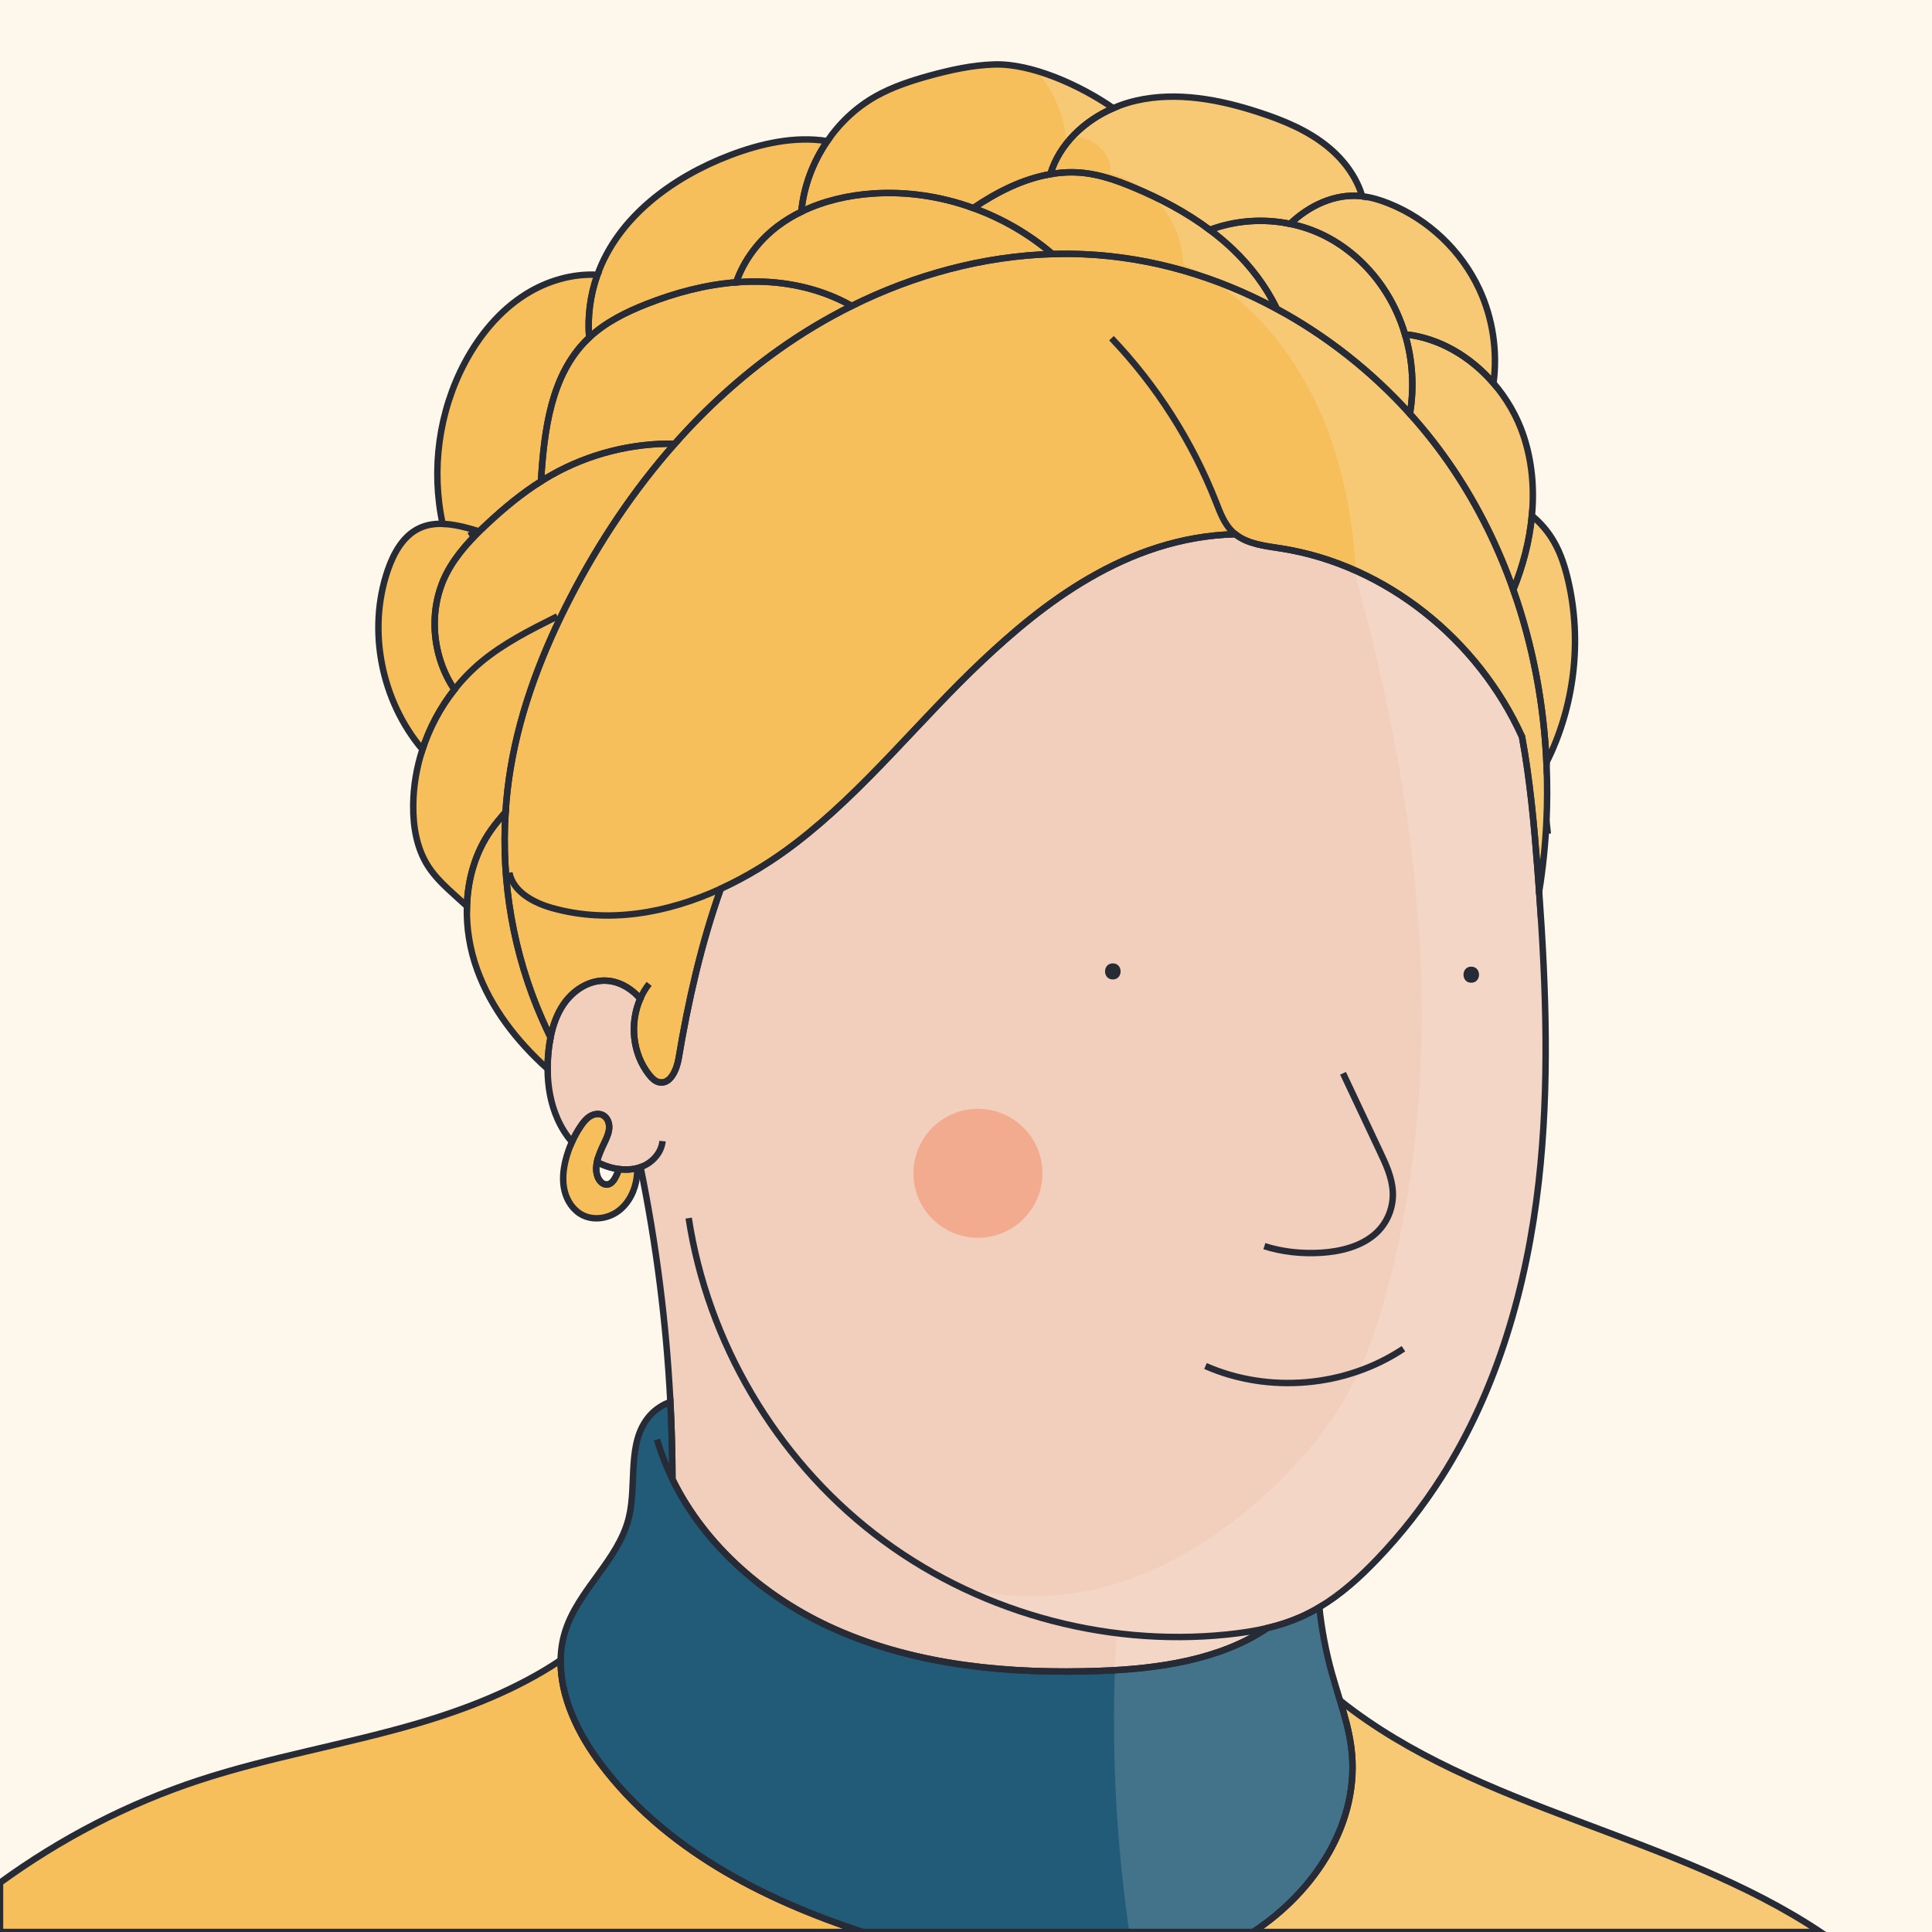 <?xml version="1.0" standalone="no"?>
<!DOCTYPE svg PUBLIC "-//W3C//DTD SVG 1.1//EN" "http://www.w3.org/Graphics/SVG/1.1/DTD/svg11.dtd">
<svg xmlns="http://www.w3.org/2000/svg" xmlns:xlink="http://www.w3.org/1999/xlink" version="1.1" id="Capa_1" x="0px" y="0px" viewBox="0 0 600 600" style="enable-background:new 0 0 600 600;" xml:space="preserve" width="600" height="600">
<style type="text/css">
	.st0{fill:#FEF7EB;}
	.st1{fill:#F2CFBD;}
	.st2{fill:#F7BF5C;}
	.st3{fill:none;stroke:#272B36;stroke-width:2;stroke-miterlimit:10;}
	.st4{fill:none;}
	.st5{fill:#215B77;}
	.st6{fill:#F2AB8F;}
	.st7{opacity:0.15;}
	.st8{fill:#FFFFFF;}
	.st9{fill:#272B36;}
</style>
<rect class="st0" width="600" height="600"/>
<path class="st1" d="M477.86,367.04c-3.66,32.28-12.74,64.37-30.21,91.76c-5.79,9.08-12.47,17.6-19.92,25.38  c-5.41,5.66-11.31,10.99-18.01,14.99c-1.89,1.13-3.85,2.16-5.88,3.05c-3.32,1.46-6.77,2.56-10.3,3.39  c-14.47,9.85-33.87,12.66-51.86,13.3c-27.9,1-56.5-1.53-82.05-12.8c-21.47-9.47-40.6-25.82-50.8-46.72  c-0.02-8.01-0.23-16.02-0.64-24.01c-1.25-24.49-4.35-48.89-9.26-72.91c-0.33,0.12-0.66,0.23-1,0.31c-1.82,0.48-3.73,0.55-5.62,0.31  h-0.01c-1.18-0.14-2.35-0.41-3.48-0.77c-1.19-0.38-2.33-0.86-3.43-1.43c0.47-2.22,1.58-4.45,2.55-6.53c0.62-1.33,1.21-2.73,1.25-4.2  c0.04-1.48-0.57-3.05-1.85-3.78c-1.23-0.7-2.84-0.47-4.05,0.26c-1.22,0.73-2.12,1.88-2.92,3.06c-1.06,1.56-1.98,3.22-2.75,4.94  c-1.8-2.12-3.3-4.5-4.42-7.02c-2.2-4.91-3.11-10.27-3.13-15.66c-0.01-2.01,0.11-4.01,0.33-6c0.14-1.26,0.33-2.52,0.57-3.76  c0.72-3.68,1.94-7.24,4.05-10.32c2.82-4.12,7.41-7.24,12.39-7.34c4.44-0.09,8.46,2.22,11.43,5.6c-3.36,7.6-2.43,17.12,2.78,23.66  c0.8,1.01,1.77,2,3.04,2.29c3.49,0.79,5.49-3.82,6.09-7.35c2.97-17.75,7.03-35.72,13.1-52.74c8.3-3.81,16.19-8.7,23.34-14.2  c21.47-16.5,38.3-38.19,58.03-56.73c18.02-16.93,44.33-38.3,78.42-39.17c3.87,3.09,9.28,3.66,14.25,4.43  c32.65,5.11,61.23,28.49,74.77,58.44l0.01,0.01c2.5,13.49,3.76,27.33,4.8,40.97c0.18,2.39,0.36,4.77,0.53,7.16v0.01  C480.15,306.95,481.24,337.15,477.86,367.04z"/>
<path class="st2" d="M209.56,137.8c-12.71,14.36-23.48,30.51-32.3,47.55c-8.69,16.8-15.62,34.66-18.71,53.32  c-0.74,4.46-1.26,8.97-1.54,13.48c-1.56,1.85-3.14,3.7-4.53,5.67c-4.86,6.89-7.22,15.18-7.47,23.62c-1.19-1.07-2.38-2.16-3.57-3.24  c-3.09-2.81-6.22-5.67-8.48-9.19c-3.56-5.53-4.69-12.32-4.63-18.91c0.05-5.89,1.04-11.75,2.86-17.35  c2.18-6.73,5.56-13.07,9.94-18.61c-7.06-10.42-8.25-24.79-2.46-36.04c3.12-6.05,7.92-11.05,12.91-15.68  c5.11-4.74,10.52-9.22,16.42-12.94c1.1-0.7,2.22-1.37,3.36-2.01C182.93,140.94,196.28,137.58,209.56,137.8z"/>
<path class="st2" d="M141.13,214.14c2.4-3.05,5.11-5.86,8.08-8.36c7-5.89,15.27-10.05,23.45-14.15c0.15-0.08,0.3-0.15,0.45-0.23"/>
<path class="st2" d="M137.47,162.69c3.63,0.12,7.36,1.14,10.87,2.18c-0.88,0.51-1.77,1.01-2.65,1.52"/>
<path class="st2" d="M480.31,237.78c0.24,5.77,0.22,11.56-0.05,17.33c-0.35,7.31-1.1,14.59-2.26,21.8  c-0.17-2.39-0.35-4.77-0.53-7.16c-1.04-13.64-2.3-27.48-4.8-40.97l-0.01-0.01c-13.54-29.95-42.12-53.33-74.77-58.44  c-4.97-0.77-10.38-1.34-14.25-4.43c-34.09,0.87-60.4,22.24-78.42,39.17c-19.73,18.54-36.56,40.23-58.03,56.73  c-7.15,5.5-15.04,10.39-23.34,14.2c-6.07,17.02-10.13,34.99-13.1,52.74c-0.6,3.53-2.6,8.14-6.09,7.35  c-1.27-0.29-2.24-1.28-3.04-2.29c-5.21-6.54-6.14-16.06-2.78-23.66c-2.97-3.38-6.99-5.69-11.43-5.6c-4.98,0.1-9.57,3.22-12.39,7.34  c-2.11,3.08-3.33,6.64-4.05,10.32c-0.92-1.96-1.83-3.92-2.7-5.89c-8.81-20.07-12.67-42.29-11.26-64.16  c0.28-4.51,0.8-9.02,1.54-13.48c3.09-18.66,10.02-36.52,18.71-53.32c8.82-17.04,19.59-33.19,32.3-47.55  c9.65-10.91,20.4-20.77,32.28-29.21c7.17-5.1,14.76-9.65,22.66-13.58c19.44-9.65,40.76-15.47,62.35-16.12  c3.29-0.1,6.58-0.08,9.88,0.07c20.97,0.93,41.39,7.01,59.82,16.99c15.45,8.36,29.5,19.46,41.31,32.55  c4.9,5.44,9.42,11.22,13.49,17.29c7.79,11.63,13.99,24.21,18.62,37.37c6.06,17.18,9.47,35.34,10.3,53.64"/>
<path class="st2" d="M396.55,95.95c-18.43-9.98-38.85-16.06-59.82-16.99c-3.3-0.15-6.59-0.17-9.88-0.07  c-7.23-6.18-15.62-11.04-24.58-14.28c7.35-4.98,15.46-9.07,23.93-10.52c3.42-0.6,6.9-0.76,10.42-0.37  c5.27,0.58,10.33,2.37,15.22,4.4c8.42,3.5,16.59,7.8,23.88,13.27c2.5,1.87,4.91,3.88,7.18,6.05  C388.47,82.75,393.22,89.03,396.55,95.95z"/>
<path class="st2" d="M345.73,33.59c-9.07,3.94-16.76,11.21-19.53,20.5c-8.47,1.45-16.58,5.54-23.93,10.52  c-9.98-3.62-20.68-5.24-31.28-4.5c-7.64,0.54-15.3,2.29-22.13,5.64c0.73-7.83,3.59-15.44,8.06-21.93  c3.91-5.71,9.07-10.56,15.11-13.95c5.24-2.93,11-4.81,16.79-6.4c6.51-1.78,13.15-3.23,19.9-3.45  C320.29,19.63,335.42,26.45,345.73,33.59z"/>
<path class="st2" d="M326.85,78.89c-21.59,0.65-42.91,6.47-62.35,16.12c-8.17-4.66-17.62-7.09-27.05-7.5  c-2.94-0.13-5.89-0.07-8.81,0.16c2.37-6.93,7.11-13.11,13.01-17.54c2.26-1.69,4.68-3.15,7.21-4.38c6.83-3.35,14.49-5.1,22.13-5.64  c10.6-0.74,21.3,0.88,31.28,4.5C311.23,67.85,319.62,72.71,326.85,78.89z"/>
<path class="st2" d="M256.92,43.82c-4.47,6.49-7.33,14.1-8.06,21.93c-2.53,1.23-4.95,2.69-7.21,4.38  c-5.9,4.43-10.64,10.61-13.01,17.54c-9.5,0.74-18.88,3.23-27.77,6.72c-6.48,2.55-12.85,5.7-17.91,10.46  c-0.52-6.49,0.32-13.08,2.47-19.22c0.03-0.1,0.07-0.2,0.11-0.29c6.42-17.93,23.36-30.33,41.18-37.12  C236.33,44.56,246.84,42.21,256.92,43.82z"/>
<path class="st2" d="M185.43,85.63c-2.15,6.14-2.99,12.73-2.47,19.22c-0.21,0.19-0.41,0.38-0.61,0.58  c-11.27,11.11-13.36,28.11-14.35,44.05c-5.9,3.72-11.31,8.2-16.42,12.94c-4.99,4.63-9.79,9.63-12.91,15.68  c-5.79,11.25-4.6,25.62,2.46,36.04c-4.38,5.54-7.76,11.88-9.94,18.61c-12.73-15.07-17.18-36.97-10.76-55.69  c1.82-5.3,4.78-10.68,9.86-13.05c2.27-1.06,4.7-1.4,7.18-1.32c-3.66-16.86-1.17-35.01,6.97-50.22c4.49-8.39,10.75-16,18.8-21.06  c6.62-4.17,14.53-6.5,22.3-6.07C185.5,85.43,185.46,85.53,185.43,85.63z"/>
<path class="st2" d="M264.5,95.01c-7.9,3.93-15.49,8.48-22.66,13.58c-11.88,8.44-22.63,18.3-32.28,29.21  c-13.28-0.22-26.63,3.14-38.2,9.67c-1.14,0.64-2.26,1.31-3.36,2.01c0.99-15.94,3.08-32.94,14.35-44.05c0.2-0.2,0.4-0.39,0.61-0.58  c5.06-4.76,11.43-7.91,17.91-10.46c8.89-3.49,18.27-5.98,27.77-6.72c2.92-0.23,5.87-0.29,8.81-0.16  C246.88,87.92,256.33,90.35,264.5,95.01z"/>
<path class="st3" d="M392.66,387c5.41,1.74,11.49,2.44,17.72,2.05c5.86-0.37,12.34-1.94,16.78-5.92c4.06-3.64,5.64-8.68,5.38-13.11  c-0.26-4.43-2.12-8.41-3.96-12.31c-3.83-8.13-7.66-16.26-11.49-24.39"/>
<path class="st4" d="M213.88,378.3c5.86,38.43,26.98,74.32,57.73,98.11c30.75,23.78,70.8,35.19,109.47,31.2  c4.18-0.43,8.37-1.04,12.46-2"/>
<path class="st4" d="M198.93,362.47c0.14-0.04,0.28-0.1,0.41-0.15c3.33-1.32,6.07-4.38,6.42-7.94"/>
<path class="st4" d="M201.59,305.55c-1.12,1.41-2.04,2.95-2.75,4.59"/>
<path class="st4" d="M158.18,271.01c1.18,5.97,7.51,9.36,13.37,11c17.39,4.88,35.68,1.61,52.3-6.01"/>
<path class="st4" d="M345.18,105.03c13.95,14.64,25.04,32.01,32.44,50.83c1.29,3.29,2.54,6.74,5.07,9.21  c0.3,0.3,0.62,0.58,0.95,0.83"/>
<path class="st4" d="M480.68,258.93c-0.11-1.28-0.25-2.55-0.42-3.82"/>
<path class="st4" d="M480.31,237.78c-0.01-0.33-0.02-0.66-0.04-0.98"/>
<path class="st4" d="M478,276.92c-0.03,0.22-0.06,0.43-0.1,0.65"/>
<path class="st4" d="M480.34,237.75c-0.01,0.01-0.02,0.02-0.03,0.03"/>
<path class="st4" d="M208.83,459.39c-1.94-3.96-3.55-8.08-4.8-12.35"/>
<path class="st4" d="M188.82,362.32c-1.19-0.38-2.33-0.86-3.43-1.43c-0.33,1.56-0.34,3.11,0.23,4.62c0.48,1.27,1.6,2.48,2.95,2.36  c1.38-0.12,2.25-1.52,2.84-2.78c0.31-0.66,0.61-1.33,0.89-2C191.12,362.95,189.95,362.68,188.82,362.32z M188.82,362.32  c-1.19-0.38-2.33-0.86-3.43-1.43c-0.33,1.56-0.34,3.11,0.23,4.62c0.48,1.27,1.6,2.48,2.95,2.36c1.38-0.12,2.25-1.52,2.84-2.78  c0.31-0.66,0.61-1.33,0.89-2C191.12,362.95,189.95,362.68,188.82,362.32z M188.82,362.32c-1.19-0.38-2.33-0.86-3.43-1.43  c-0.33,1.56-0.34,3.11,0.23,4.62c0.48,1.27,1.6,2.48,2.95,2.36c1.38-0.12,2.25-1.52,2.84-2.78c0.31-0.66,0.61-1.33,0.89-2  C191.12,362.95,189.95,362.68,188.82,362.32z M188.82,362.32c-1.19-0.38-2.33-0.86-3.43-1.43c-0.33,1.56-0.34,3.11,0.23,4.62  c0.48,1.27,1.6,2.48,2.95,2.36c1.38-0.12,2.25-1.52,2.84-2.78c0.31-0.66,0.61-1.33,0.89-2  C191.12,362.95,189.95,362.68,188.82,362.32z M188.82,362.32c-1.19-0.38-2.33-0.86-3.43-1.43c-0.33,1.56-0.34,3.11,0.23,4.62  c0.48,1.27,1.6,2.48,2.95,2.36c1.38-0.12,2.25-1.52,2.84-2.78c0.31-0.66,0.61-1.33,0.89-2  C191.12,362.95,189.95,362.68,188.82,362.32z M188.82,362.32c-1.19-0.38-2.33-0.86-3.43-1.43c-0.33,1.56-0.34,3.11,0.23,4.62  c0.48,1.27,1.6,2.48,2.95,2.36c1.38-0.12,2.25-1.52,2.84-2.78c0.31-0.66,0.61-1.33,0.89-2  C191.12,362.95,189.95,362.68,188.82,362.32z M188.82,362.32c-1.19-0.38-2.33-0.86-3.43-1.43c-0.33,1.56-0.34,3.11,0.23,4.62  c0.48,1.27,1.6,2.48,2.95,2.36c1.38-0.12,2.25-1.52,2.84-2.78c0.31-0.66,0.61-1.33,0.89-2  C191.12,362.95,189.95,362.68,188.82,362.32z M188.82,362.32c-1.19-0.38-2.33-0.86-3.43-1.43c-0.33,1.56-0.34,3.11,0.23,4.62  c0.48,1.27,1.6,2.48,2.95,2.36c1.38-0.12,2.25-1.52,2.84-2.78c0.31-0.66,0.61-1.33,0.89-2  C191.12,362.95,189.95,362.68,188.82,362.32z M188.82,362.32c-1.19-0.38-2.33-0.86-3.43-1.43c-0.33,1.56-0.34,3.11,0.23,4.62  c0.48,1.27,1.6,2.48,2.95,2.36c1.38-0.12,2.25-1.52,2.84-2.78c0.31-0.66,0.61-1.33,0.89-2  C191.12,362.95,189.95,362.68,188.82,362.32z M188.82,362.32c-1.19-0.38-2.33-0.86-3.43-1.43c-0.33,1.56-0.34,3.11,0.23,4.62  c0.48,1.27,1.6,2.48,2.95,2.36c1.38-0.12,2.25-1.52,2.84-2.78c0.31-0.66,0.61-1.33,0.89-2  C191.12,362.95,189.95,362.68,188.82,362.32z M480.31,237.78c-0.01-0.33-0.02-0.66-0.04-0.98"/>
<path class="st2" d="M565.35,600H389.17c19.51-12.78,33.38-34.43,30.49-57.21c-0.64-5-2.02-9.84-3.49-14.67  C458.97,562.19,519.58,569.51,565.35,600z"/>
<path class="st2" d="M267.86,600H0v-15.3c18.83-13.71,39.73-24.56,61.87-31.83c21.96-7.2,44.89-10.99,67.09-17.43  c15.82-4.59,31.56-10.74,45.16-19.86c-0.17,11.44,5.47,23.02,12.56,32.4C206.38,574.07,236.47,589.69,267.86,600z"/>
<path class="st5" d="M389.17,600H267.86c-31.39-10.31-61.48-25.93-81.18-52.02c-7.09-9.38-12.73-20.96-12.56-32.4  c0.04-3.01,0.48-6.01,1.41-8.96c4.05-12.88,16.43-22.02,19.72-35.12c2.68-10.7-0.75-23.61,6.57-31.87c1.72-1.93,3.94-3.39,6.37-4.25  c0.41,7.99,0.62,16,0.64,24.01c10.2,20.9,29.33,37.25,50.8,46.72c25.55,11.27,54.15,13.8,82.05,12.8  c17.99-0.64,37.39-3.45,51.86-13.3c3.53-0.83,6.98-1.93,10.3-3.39c2.03-0.89,3.99-1.92,5.88-3.05c0.74,6.93,2.05,13.81,3.92,20.53  c0.79,2.82,1.67,5.62,2.53,8.42c1.47,4.83,2.85,9.67,3.49,14.67C422.55,565.57,408.68,587.22,389.17,600z"/>
<path class="st2" d="M197.93,362.78c0.01,0.95-0.05,1.9-0.17,2.84c-0.52,4-2.38,7.91-5.58,10.36c-3.19,2.45-7.79,3.19-11.36,1.33  c-2.85-1.49-4.77-4.44-5.51-7.58s-0.41-6.44,0.38-9.57c0.48-1.89,1.12-3.74,1.93-5.52c0.77-1.72,1.69-3.38,2.75-4.94  c0.8-1.18,1.7-2.33,2.92-3.06c1.21-0.73,2.82-0.96,4.05-0.26c1.28,0.73,1.89,2.3,1.85,3.78c-0.04,1.47-0.63,2.87-1.25,4.2  c-0.97,2.08-2.08,4.31-2.55,6.53c-0.33,1.56-0.34,3.11,0.23,4.62c0.48,1.27,1.6,2.48,2.95,2.36c1.38-0.12,2.25-1.52,2.84-2.78  c0.31-0.66,0.61-1.33,0.89-2h0.01C194.2,363.33,196.11,363.26,197.93,362.78z"/>
<path class="st2" d="M480.27,236.8c-0.83-18.3-4.24-36.46-10.3-53.64c2.99-7.36,5.04-15.16,5.77-23.01  c2.78,2.28,5.15,5.08,6.93,8.22c2.06,3.62,3.33,7.64,4.29,11.7C491.4,198.99,488.97,219.43,480.27,236.8z"/>
<path class="st2" d="M475.74,160.15c-0.73,7.85-2.78,15.65-5.77,23.01c-4.63-13.16-10.83-25.74-18.62-37.37  c-4.07-6.07-8.59-11.85-13.49-17.29c1.39-8.19,0.85-16.71-1.53-24.68c10.61,1.1,20.38,6.94,27.49,15.18  c4.11,4.77,7.33,10.34,9.31,16.27C475.81,143.29,476.53,151.75,475.74,160.15z"/>
<path class="st2" d="M463.82,119c-7.11-8.24-16.88-14.08-27.49-15.18c-1.33-4.49-3.25-8.81-5.73-12.79  c-4.68-7.51-11.32-13.85-19.23-17.82c-3.4-1.7-7.01-2.94-10.73-3.69c5.99-5.69,13.84-9.41,21.95-8.63c0.15,0.02,0.31,0.03,0.46,0.06  c2.87,0.33,5.65,1.19,8.33,2.27c12.23,4.93,22.47,14.65,28.03,26.62C463.61,98.87,465.12,109.12,463.82,119z"/>
<path class="st2" d="M437.86,128.5c-11.81-13.09-25.86-24.19-41.31-32.55c-3.33-6.92-8.08-13.2-13.65-18.51  c-2.27-2.17-4.68-4.18-7.18-6.05c7.9-2.96,16.65-3.58,24.92-1.87c3.72,0.75,7.33,1.99,10.73,3.69c7.91,3.97,14.55,10.31,19.23,17.82  c2.48,3.98,4.4,8.3,5.73,12.79C438.71,111.79,439.25,120.31,437.86,128.5z"/>
<path class="st2" d="M423.05,60.95c-0.15-0.03-0.31-0.04-0.46-0.06c-8.11-0.78-15.96,2.94-21.95,8.63  c-8.27-1.71-17.02-1.09-24.92,1.87c-7.29-5.47-15.46-9.77-23.88-13.27c-4.89-2.03-9.95-3.82-15.22-4.4c-3.52-0.39-7-0.23-10.42,0.37  c2.77-9.29,10.46-16.56,19.53-20.5c2.31-1.01,4.71-1.8,7.14-2.35c12.64-2.87,25.9-0.35,38.22,3.69c7.55,2.47,15.03,5.57,21.19,10.58  C417.23,49.52,421.27,54.9,423.05,60.95z"/>
<path class="st2" d="M170.97,322.2c-0.24,1.24-0.43,2.5-0.57,3.76c-0.22,1.99-0.34,3.99-0.33,6c-9.51-8.55-17.55-18.83-21.88-30.8  c-2.27-6.27-3.39-13.03-3.18-19.71v-0.01c0.25-8.44,2.61-16.73,7.47-23.62c1.39-1.97,2.97-3.82,4.53-5.67  c-1.41,21.87,2.45,44.09,11.26,64.16C169.14,318.28,170.05,320.24,170.97,322.2z"/>
<circle class="st6" cx="303.71" cy="364.38" r="20.03"/>
<g class="st7">
	<path class="st8" d="M415.75,527.35c-0.85-2.8-1.73-5.6-2.52-8.42c-1.87-6.72-3.18-13.6-3.93-20.53c6.7-4,12.61-9.33,18.01-14.99   c7.46-7.78,14.13-16.3,19.93-25.38c17.47-27.39,26.55-59.48,30.2-91.76c3.39-29.89,2.3-60.09,0.15-90.12v-0.01   c-0.17-2.39-0.35-4.77-0.54-7.16c-0.25-3.41-0.53-6.83-0.83-10.26c0.3,3.43,0.58,6.85,0.84,10.26c0.18,2.39,0.36,4.77,0.53,7.16   c1.16-7.21,1.91-14.49,2.26-21.8c0.27-5.77,0.29-11.56,0.05-17.33c-0.01-0.33-0.02-0.66-0.04-0.98   c8.69-17.37,11.13-37.81,6.69-56.73c-0.96-4.06-2.24-8.08-4.3-11.7c-1.77-3.14-4.14-5.94-6.92-8.22c0.79-8.4,0.07-16.86-2.61-24.88   c-1.98-5.93-5.2-11.5-9.31-16.27c1.3-9.88-0.22-20.13-4.42-29.16c-5.56-11.97-15.8-21.69-28.02-26.62   c-2.68-1.08-5.47-1.94-8.33-2.27c-1.78-6.05-5.83-11.43-10.77-15.44c-6.16-5.01-13.64-8.11-21.19-10.58   c-12.32-4.04-25.58-6.56-38.22-3.69c-2.43,0.55-4.84,1.34-7.15,2.35c-6.82-4.72-15.74-9.3-24.35-11.76c5.72,6,9.47,13.92,10.1,22.2   c0.07-0.03,0.14-0.06,0.21-0.08c6.44-2.46,14.47,3.83,13.51,10.69c4.08,0.94,7.88,2.84,11.15,5.44   c6.86,5.43,11.42,13.88,11.53,22.66c2.21,1.04,4.36,2.19,6.44,3.44c15.31,9.14,27.26,23.62,34.89,39.82   c7.57,16.04,11.14,33.68,12.28,51.42c0.06,1.05,0.12,2.09,0.17,3.14c0.01,0,0.01,0,0,0.01c0.37,1.3,0.73,2.61,1.08,3.92   c18.95,70.29,27.43,145.34,8.8,215.72c-3.18,12.02-7.18,23.92-13.35,34.72c-5.69,9.94-13.15,18.8-21.37,26.78   c-15.35,14.88-33.87,27.03-54.61,32.22c-13.63,3.41-28.28,3.58-41.79-0.05c14.77,6.86,30.64,11.39,46.81,13.37   c-0.23,3.81-0.42,7.62-0.55,11.43c-1,27.16,0.46,54.42,4.35,81.32h214.32C519.17,568.73,458.55,561.42,415.75,527.35z"/>
</g>
<path class="st3" d="M477.86,367.04c-3.66,32.28-12.74,64.37-30.21,91.76c-5.79,9.08-12.47,17.6-19.92,25.38  c-5.41,5.66-11.31,10.99-18.01,14.99c-1.89,1.13-3.85,2.16-5.88,3.05c-3.32,1.46-6.77,2.56-10.3,3.39  c-14.47,9.85-33.87,12.66-51.86,13.3c-27.9,1-56.5-1.53-82.05-12.8c-21.47-9.47-40.6-25.82-50.8-46.72  c-0.02-8.01-0.23-16.02-0.64-24.01c-1.25-24.49-4.35-48.89-9.26-72.91c-0.33,0.12-0.66,0.23-1,0.31c-1.82,0.48-3.73,0.55-5.62,0.31  h-0.01c-1.18-0.14-2.35-0.41-3.48-0.77c-1.19-0.38-2.33-0.86-3.43-1.43c0.47-2.22,1.58-4.45,2.55-6.53c0.62-1.33,1.21-2.73,1.25-4.2  c0.04-1.48-0.57-3.05-1.85-3.78c-1.23-0.7-2.84-0.47-4.05,0.26c-1.22,0.73-2.12,1.88-2.92,3.06c-1.06,1.56-1.98,3.22-2.75,4.94  c-1.8-2.12-3.3-4.5-4.42-7.02c-2.2-4.91-3.11-10.27-3.13-15.66c-0.01-2.01,0.11-4.01,0.33-6c0.14-1.26,0.33-2.52,0.57-3.76  c0.72-3.68,1.94-7.24,4.05-10.32c2.82-4.12,7.41-7.24,12.39-7.34c4.44-0.09,8.46,2.22,11.43,5.6c-3.36,7.6-2.43,17.12,2.78,23.66  c0.8,1.01,1.77,2,3.04,2.29c3.49,0.79,5.49-3.82,6.09-7.35c2.97-17.75,7.03-35.72,13.1-52.74c8.3-3.81,16.19-8.7,23.34-14.2  c21.47-16.5,38.3-38.19,58.03-56.73c18.02-16.93,44.33-38.3,78.42-39.17c3.87,3.09,9.28,3.66,14.25,4.43  c32.65,5.11,61.23,28.49,74.77,58.44l0.01,0.01c2.5,13.49,3.76,27.33,4.8,40.97c0.18,2.39,0.36,4.77,0.53,7.16v0.01  C480.15,306.95,481.24,337.15,477.86,367.04z"/>
<path class="st3" d="M209.56,137.8c-12.71,14.36-23.48,30.51-32.3,47.55c-8.69,16.8-15.62,34.66-18.71,53.32  c-0.74,4.46-1.26,8.97-1.54,13.48c-1.56,1.85-3.14,3.7-4.53,5.67c-4.86,6.89-7.22,15.18-7.47,23.62c-1.19-1.07-2.38-2.16-3.57-3.24  c-3.09-2.81-6.22-5.67-8.48-9.19c-3.56-5.53-4.69-12.32-4.63-18.91c0.05-5.89,1.04-11.75,2.86-17.35  c2.18-6.73,5.56-13.07,9.94-18.61c-7.06-10.42-8.25-24.79-2.46-36.04c3.12-6.05,7.92-11.05,12.91-15.68  c5.11-4.74,10.52-9.22,16.42-12.94c1.1-0.7,2.22-1.37,3.36-2.01C182.93,140.94,196.28,137.58,209.56,137.8z"/>
<path class="st3" d="M141.13,214.14c2.4-3.05,5.11-5.86,8.08-8.36c7-5.89,15.27-10.05,23.45-14.15c0.15-0.08,0.3-0.15,0.45-0.23"/>
<path class="st3" d="M137.47,162.69c3.63,0.12,7.36,1.14,10.87,2.18c-0.88,0.51-1.77,1.01-2.65,1.52"/>
<path class="st3" d="M480.31,237.78c0.24,5.77,0.22,11.56-0.05,17.33c-0.35,7.31-1.1,14.59-2.26,21.8  c-0.17-2.39-0.35-4.77-0.53-7.16c-1.04-13.64-2.3-27.48-4.8-40.97l-0.01-0.01c-13.54-29.95-42.12-53.33-74.77-58.44  c-4.97-0.77-10.38-1.34-14.25-4.43c-34.09,0.87-60.4,22.24-78.42,39.17c-19.73,18.54-36.56,40.23-58.03,56.73  c-7.15,5.5-15.04,10.39-23.34,14.2c-6.07,17.02-10.13,34.99-13.1,52.74c-0.6,3.53-2.6,8.14-6.09,7.35  c-1.27-0.29-2.24-1.28-3.04-2.29c-5.21-6.54-6.14-16.06-2.78-23.66c-2.97-3.38-6.99-5.69-11.43-5.6c-4.98,0.1-9.57,3.22-12.39,7.34  c-2.11,3.08-3.33,6.64-4.05,10.32c-0.92-1.96-1.83-3.92-2.7-5.89c-8.81-20.07-12.67-42.29-11.26-64.16  c0.28-4.51,0.8-9.02,1.54-13.48c3.09-18.66,10.02-36.52,18.71-53.32c8.82-17.04,19.59-33.19,32.3-47.55  c9.65-10.91,20.4-20.77,32.28-29.21c7.17-5.1,14.76-9.65,22.66-13.58c19.44-9.65,40.76-15.47,62.35-16.12  c3.29-0.1,6.58-0.08,9.88,0.07c20.97,0.93,41.39,7.01,59.82,16.99c15.45,8.36,29.5,19.46,41.31,32.55  c4.9,5.44,9.42,11.22,13.49,17.29c7.79,11.63,13.99,24.21,18.62,37.37c6.06,17.18,9.47,35.34,10.3,53.64"/>
<path class="st3" d="M396.55,95.95c-18.43-9.98-38.85-16.06-59.82-16.99c-3.3-0.15-6.59-0.17-9.88-0.07  c-7.23-6.18-15.62-11.04-24.58-14.28c7.35-4.98,15.46-9.07,23.93-10.52c3.42-0.6,6.9-0.76,10.42-0.37  c5.27,0.58,10.33,2.37,15.22,4.4c8.42,3.5,16.59,7.8,23.88,13.27c2.5,1.87,4.91,3.88,7.18,6.05  C388.47,82.75,393.22,89.03,396.55,95.95z"/>
<path class="st3" d="M345.73,33.59c-9.07,3.94-16.76,11.21-19.53,20.5c-8.47,1.45-16.58,5.54-23.93,10.52  c-9.98-3.62-20.68-5.24-31.28-4.5c-7.64,0.54-15.3,2.29-22.13,5.64c0.73-7.83,3.59-15.44,8.06-21.93  c3.91-5.71,9.07-10.56,15.11-13.95c5.24-2.93,11-4.81,16.79-6.4c6.51-1.78,13.15-3.23,19.9-3.45  C320.29,19.63,335.42,26.45,345.73,33.59z"/>
<path class="st3" d="M326.85,78.89c-21.59,0.65-42.91,6.47-62.35,16.12c-8.17-4.66-17.62-7.09-27.05-7.5  c-2.94-0.13-5.89-0.07-8.81,0.16c2.37-6.93,7.11-13.11,13.01-17.54c2.26-1.69,4.68-3.15,7.21-4.38c6.83-3.35,14.49-5.1,22.13-5.64  c10.6-0.74,21.3,0.88,31.28,4.5C311.23,67.85,319.62,72.71,326.85,78.89z"/>
<path class="st3" d="M256.92,43.82c-4.47,6.49-7.33,14.1-8.06,21.93c-2.53,1.23-4.95,2.69-7.21,4.38  c-5.9,4.43-10.64,10.61-13.01,17.54c-9.5,0.74-18.88,3.23-27.77,6.72c-6.48,2.55-12.85,5.7-17.91,10.46  c-0.52-6.49,0.32-13.08,2.47-19.22c0.03-0.1,0.07-0.2,0.11-0.29c6.42-17.93,23.36-30.33,41.18-37.12  C236.33,44.56,246.84,42.21,256.92,43.82z"/>
<path class="st3" d="M185.43,85.63c-2.15,6.14-2.99,12.73-2.47,19.22c-0.21,0.19-0.41,0.38-0.61,0.58  c-11.27,11.11-13.36,28.11-14.35,44.05c-5.9,3.72-11.31,8.2-16.42,12.94c-4.99,4.63-9.79,9.63-12.91,15.68  c-5.79,11.25-4.6,25.62,2.46,36.04c-4.38,5.54-7.76,11.88-9.94,18.61c-12.73-15.07-17.18-36.97-10.76-55.69  c1.82-5.3,4.78-10.68,9.86-13.05c2.27-1.06,4.7-1.4,7.18-1.32c-3.66-16.86-1.17-35.01,6.97-50.22c4.49-8.39,10.75-16,18.8-21.06  c6.62-4.17,14.53-6.5,22.3-6.07C185.5,85.43,185.46,85.53,185.43,85.63z"/>
<path class="st3" d="M264.5,95.01c-7.9,3.93-15.49,8.48-22.66,13.58c-11.88,8.44-22.63,18.3-32.28,29.21  c-13.28-0.22-26.63,3.14-38.2,9.67c-1.14,0.64-2.26,1.31-3.36,2.01c0.99-15.94,3.08-32.94,14.35-44.05c0.2-0.2,0.4-0.39,0.61-0.58  c5.06-4.76,11.43-7.91,17.91-10.46c8.89-3.49,18.27-5.98,27.77-6.72c2.92-0.23,5.87-0.29,8.81-0.16  C246.88,87.92,256.33,90.35,264.5,95.01z"/>
<path class="st3" d="M213.88,378.3c5.86,38.43,26.98,74.32,57.73,98.11c30.75,23.78,70.8,35.19,109.47,31.2  c4.18-0.43,8.37-1.04,12.46-2"/>
<path class="st3" d="M198.93,362.47c0.14-0.04,0.28-0.1,0.41-0.15c3.33-1.32,6.07-4.38,6.42-7.94"/>
<path class="st3" d="M201.59,305.55c-1.12,1.41-2.04,2.95-2.75,4.59"/>
<path class="st3" d="M158.18,271.01c1.18,5.97,7.51,9.36,13.37,11c17.39,4.88,35.68,1.61,52.3-6.01"/>
<path class="st3" d="M345.18,105.03c13.95,14.64,25.04,32.01,32.44,50.83c1.29,3.29,2.54,6.74,5.07,9.21  c0.3,0.3,0.62,0.58,0.95,0.83"/>
<path class="st3" d="M480.68,258.93c-0.11-1.28-0.25-2.55-0.42-3.82"/>
<path class="st3" d="M480.31,237.78c-0.01-0.33-0.02-0.66-0.04-0.98"/>
<path class="st3" d="M478,276.92c-0.03,0.22-0.06,0.43-0.1,0.65"/>
<path class="st3" d="M480.34,237.75c-0.01,0.01-0.02,0.02-0.03,0.03"/>
<path class="st3" d="M208.83,459.39c-1.94-3.96-3.55-8.08-4.8-12.35"/>
<path class="st3" d="M188.82,362.32c-1.19-0.38-2.33-0.86-3.43-1.43c-0.33,1.56-0.34,3.11,0.23,4.62c0.48,1.27,1.6,2.48,2.95,2.36  c1.38-0.12,2.25-1.52,2.84-2.78c0.31-0.66,0.61-1.33,0.89-2C191.12,362.95,189.95,362.68,188.82,362.32z M188.82,362.32  c-1.19-0.38-2.33-0.86-3.43-1.43c-0.33,1.56-0.34,3.11,0.23,4.62c0.48,1.27,1.6,2.48,2.95,2.36c1.38-0.12,2.25-1.52,2.84-2.78  c0.31-0.66,0.61-1.33,0.89-2C191.12,362.95,189.95,362.68,188.82,362.32z M188.82,362.32c-1.19-0.38-2.33-0.86-3.43-1.43  c-0.33,1.56-0.34,3.11,0.23,4.62c0.48,1.27,1.6,2.48,2.95,2.36c1.38-0.12,2.25-1.52,2.84-2.78c0.31-0.66,0.61-1.33,0.89-2  C191.12,362.95,189.95,362.68,188.82,362.32z M188.82,362.32c-1.19-0.38-2.33-0.86-3.43-1.43c-0.33,1.56-0.34,3.11,0.23,4.62  c0.48,1.27,1.6,2.48,2.95,2.36c1.38-0.12,2.25-1.52,2.84-2.78c0.31-0.66,0.61-1.33,0.89-2  C191.12,362.95,189.95,362.68,188.82,362.32z M188.82,362.32c-1.19-0.38-2.33-0.86-3.43-1.43c-0.33,1.56-0.34,3.11,0.23,4.62  c0.48,1.27,1.6,2.48,2.95,2.36c1.38-0.12,2.25-1.52,2.84-2.78c0.31-0.66,0.61-1.33,0.89-2  C191.12,362.95,189.95,362.68,188.82,362.32z M188.82,362.32c-1.19-0.38-2.33-0.86-3.43-1.43c-0.33,1.56-0.34,3.11,0.23,4.62  c0.48,1.27,1.6,2.48,2.95,2.36c1.38-0.12,2.25-1.52,2.84-2.78c0.31-0.66,0.61-1.33,0.89-2  C191.12,362.95,189.95,362.68,188.82,362.32z M188.82,362.32c-1.19-0.38-2.33-0.86-3.43-1.43c-0.33,1.56-0.34,3.11,0.23,4.62  c0.48,1.27,1.6,2.48,2.95,2.36c1.38-0.12,2.25-1.52,2.84-2.78c0.31-0.66,0.61-1.33,0.89-2  C191.12,362.95,189.95,362.68,188.82,362.32z M188.82,362.32c-1.19-0.38-2.33-0.86-3.43-1.43c-0.33,1.56-0.34,3.11,0.23,4.62  c0.48,1.27,1.6,2.48,2.95,2.36c1.38-0.12,2.25-1.52,2.84-2.78c0.31-0.66,0.61-1.33,0.89-2  C191.12,362.95,189.95,362.68,188.82,362.32z M188.82,362.32c-1.19-0.38-2.33-0.86-3.43-1.43c-0.33,1.56-0.34,3.11,0.23,4.62  c0.48,1.27,1.6,2.48,2.95,2.36c1.38-0.12,2.25-1.52,2.84-2.78c0.31-0.66,0.61-1.33,0.89-2  C191.12,362.95,189.95,362.68,188.82,362.32z M188.82,362.32c-1.19-0.38-2.33-0.86-3.43-1.43c-0.33,1.56-0.34,3.11,0.23,4.62  c0.48,1.27,1.6,2.48,2.95,2.36c1.38-0.12,2.25-1.52,2.84-2.78c0.31-0.66,0.61-1.33,0.89-2  C191.12,362.95,189.95,362.68,188.82,362.32z M480.31,237.78c-0.01-0.33-0.02-0.66-0.04-0.98"/>
<path class="st3" d="M565.35,600H389.17c19.51-12.78,33.38-34.43,30.49-57.21c-0.64-5-2.02-9.84-3.49-14.67  C458.97,562.19,519.58,569.51,565.35,600z"/>
<path class="st3" d="M267.86,600H0v-15.3c18.83-13.71,39.73-24.56,61.87-31.83c21.96-7.2,44.89-10.99,67.09-17.43  c15.82-4.59,31.56-10.74,45.16-19.86c-0.17,11.44,5.47,23.02,12.56,32.4C206.38,574.07,236.47,589.69,267.86,600z"/>
<path class="st3" d="M389.17,600H267.86c-31.39-10.31-61.48-25.93-81.18-52.02c-7.09-9.38-12.73-20.96-12.56-32.4  c0.04-3.01,0.48-6.01,1.41-8.96c4.05-12.88,16.43-22.02,19.72-35.12c2.68-10.7-0.75-23.61,6.57-31.87c1.72-1.93,3.94-3.39,6.37-4.25  c0.41,7.99,0.62,16,0.64,24.01c10.2,20.9,29.33,37.25,50.8,46.72c25.55,11.27,54.15,13.8,82.05,12.8  c17.99-0.64,37.39-3.45,51.86-13.3c3.53-0.83,6.98-1.93,10.3-3.39c2.03-0.89,3.99-1.92,5.88-3.05c0.74,6.93,2.05,13.81,3.92,20.53  c0.79,2.82,1.67,5.62,2.53,8.42c1.47,4.83,2.85,9.67,3.49,14.67C422.55,565.57,408.68,587.22,389.17,600z"/>
<path class="st3" d="M197.93,362.78c0.01,0.95-0.05,1.9-0.17,2.84c-0.52,4-2.38,7.91-5.58,10.36c-3.19,2.45-7.79,3.19-11.36,1.33  c-2.85-1.49-4.77-4.44-5.51-7.58s-0.41-6.44,0.38-9.57c0.48-1.89,1.12-3.74,1.93-5.52c0.77-1.72,1.69-3.38,2.75-4.94  c0.8-1.18,1.7-2.33,2.92-3.06c1.21-0.73,2.82-0.96,4.05-0.26c1.28,0.73,1.89,2.3,1.85,3.78c-0.04,1.47-0.63,2.87-1.25,4.2  c-0.97,2.08-2.08,4.31-2.55,6.53c-0.33,1.56-0.34,3.11,0.23,4.62c0.48,1.27,1.6,2.48,2.95,2.36c1.38-0.12,2.25-1.52,2.84-2.78  c0.31-0.66,0.61-1.33,0.89-2h0.01C194.2,363.33,196.11,363.26,197.93,362.78z"/>
<path class="st3" d="M480.27,236.8c-0.83-18.3-4.24-36.46-10.3-53.64c2.99-7.36,5.04-15.16,5.77-23.01  c2.78,2.28,5.15,5.08,6.93,8.22c2.06,3.62,3.33,7.64,4.29,11.7C491.4,198.99,488.97,219.43,480.27,236.8z"/>
<path class="st3" d="M475.74,160.15c-0.73,7.85-2.78,15.65-5.77,23.01c-4.63-13.16-10.83-25.74-18.62-37.37  c-4.07-6.07-8.59-11.85-13.49-17.29c1.39-8.19,0.85-16.71-1.53-24.68c10.61,1.1,20.38,6.94,27.49,15.18  c4.11,4.77,7.33,10.34,9.31,16.27C475.81,143.29,476.53,151.75,475.74,160.15z"/>
<path class="st3" d="M463.82,119c-7.11-8.24-16.88-14.08-27.49-15.18c-1.33-4.49-3.25-8.81-5.73-12.79  c-4.68-7.51-11.32-13.85-19.23-17.82c-3.4-1.7-7.01-2.94-10.73-3.69c5.99-5.69,13.84-9.41,21.95-8.63c0.15,0.02,0.31,0.03,0.46,0.06  c2.87,0.33,5.65,1.19,8.33,2.27c12.23,4.93,22.47,14.65,28.03,26.62C463.61,98.87,465.12,109.12,463.82,119z"/>
<path class="st3" d="M437.86,128.5c-11.81-13.09-25.86-24.19-41.31-32.55c-3.33-6.92-8.08-13.2-13.65-18.51  c-2.27-2.17-4.68-4.18-7.18-6.05c7.9-2.96,16.65-3.58,24.92-1.87c3.72,0.75,7.33,1.99,10.73,3.69c7.91,3.97,14.55,10.31,19.23,17.82  c2.48,3.98,4.4,8.3,5.73,12.79C438.71,111.79,439.25,120.31,437.86,128.5z"/>
<path class="st3" d="M423.05,60.95c-0.15-0.03-0.31-0.04-0.46-0.06c-8.11-0.78-15.96,2.94-21.95,8.63  c-8.27-1.71-17.02-1.09-24.92,1.87c-7.29-5.47-15.46-9.77-23.88-13.27c-4.89-2.03-9.95-3.82-15.22-4.4c-3.52-0.39-7-0.23-10.42,0.37  c2.77-9.29,10.46-16.56,19.53-20.5c2.31-1.01,4.71-1.8,7.14-2.35c12.64-2.87,25.9-0.35,38.22,3.69c7.55,2.47,15.03,5.57,21.19,10.58  C417.23,49.52,421.27,54.9,423.05,60.95z"/>
<path class="st3" d="M170.97,322.2c-0.24,1.24-0.43,2.5-0.57,3.76c-0.22,1.99-0.34,3.99-0.33,6c-9.51-8.55-17.55-18.83-21.88-30.8  c-2.27-6.27-3.39-13.03-3.18-19.71v-0.01c0.25-8.44,2.61-16.73,7.47-23.62c1.39-1.97,2.97-3.82,4.53-5.67  c-1.41,21.87,2.45,44.09,11.26,64.16C169.14,318.28,170.05,320.24,170.97,322.2z"/>
<g>
	<g>
		<path class="st9" d="M345.6,304.18c3.22,0,3.22-5,0-5C342.38,299.18,342.37,304.18,345.6,304.18L345.6,304.18z"/>
	</g>
</g>
<g>
	<g>
		<path class="st9" d="M456.91,305.2c3.22,0,3.22-5,0-5C453.7,300.2,453.69,305.2,456.91,305.2L456.91,305.2z"/>
	</g>
</g>
<path class="st3" d="M374.38,424.23c19.64,8.65,43.63,6.55,61.47-5.37"/>
</svg>